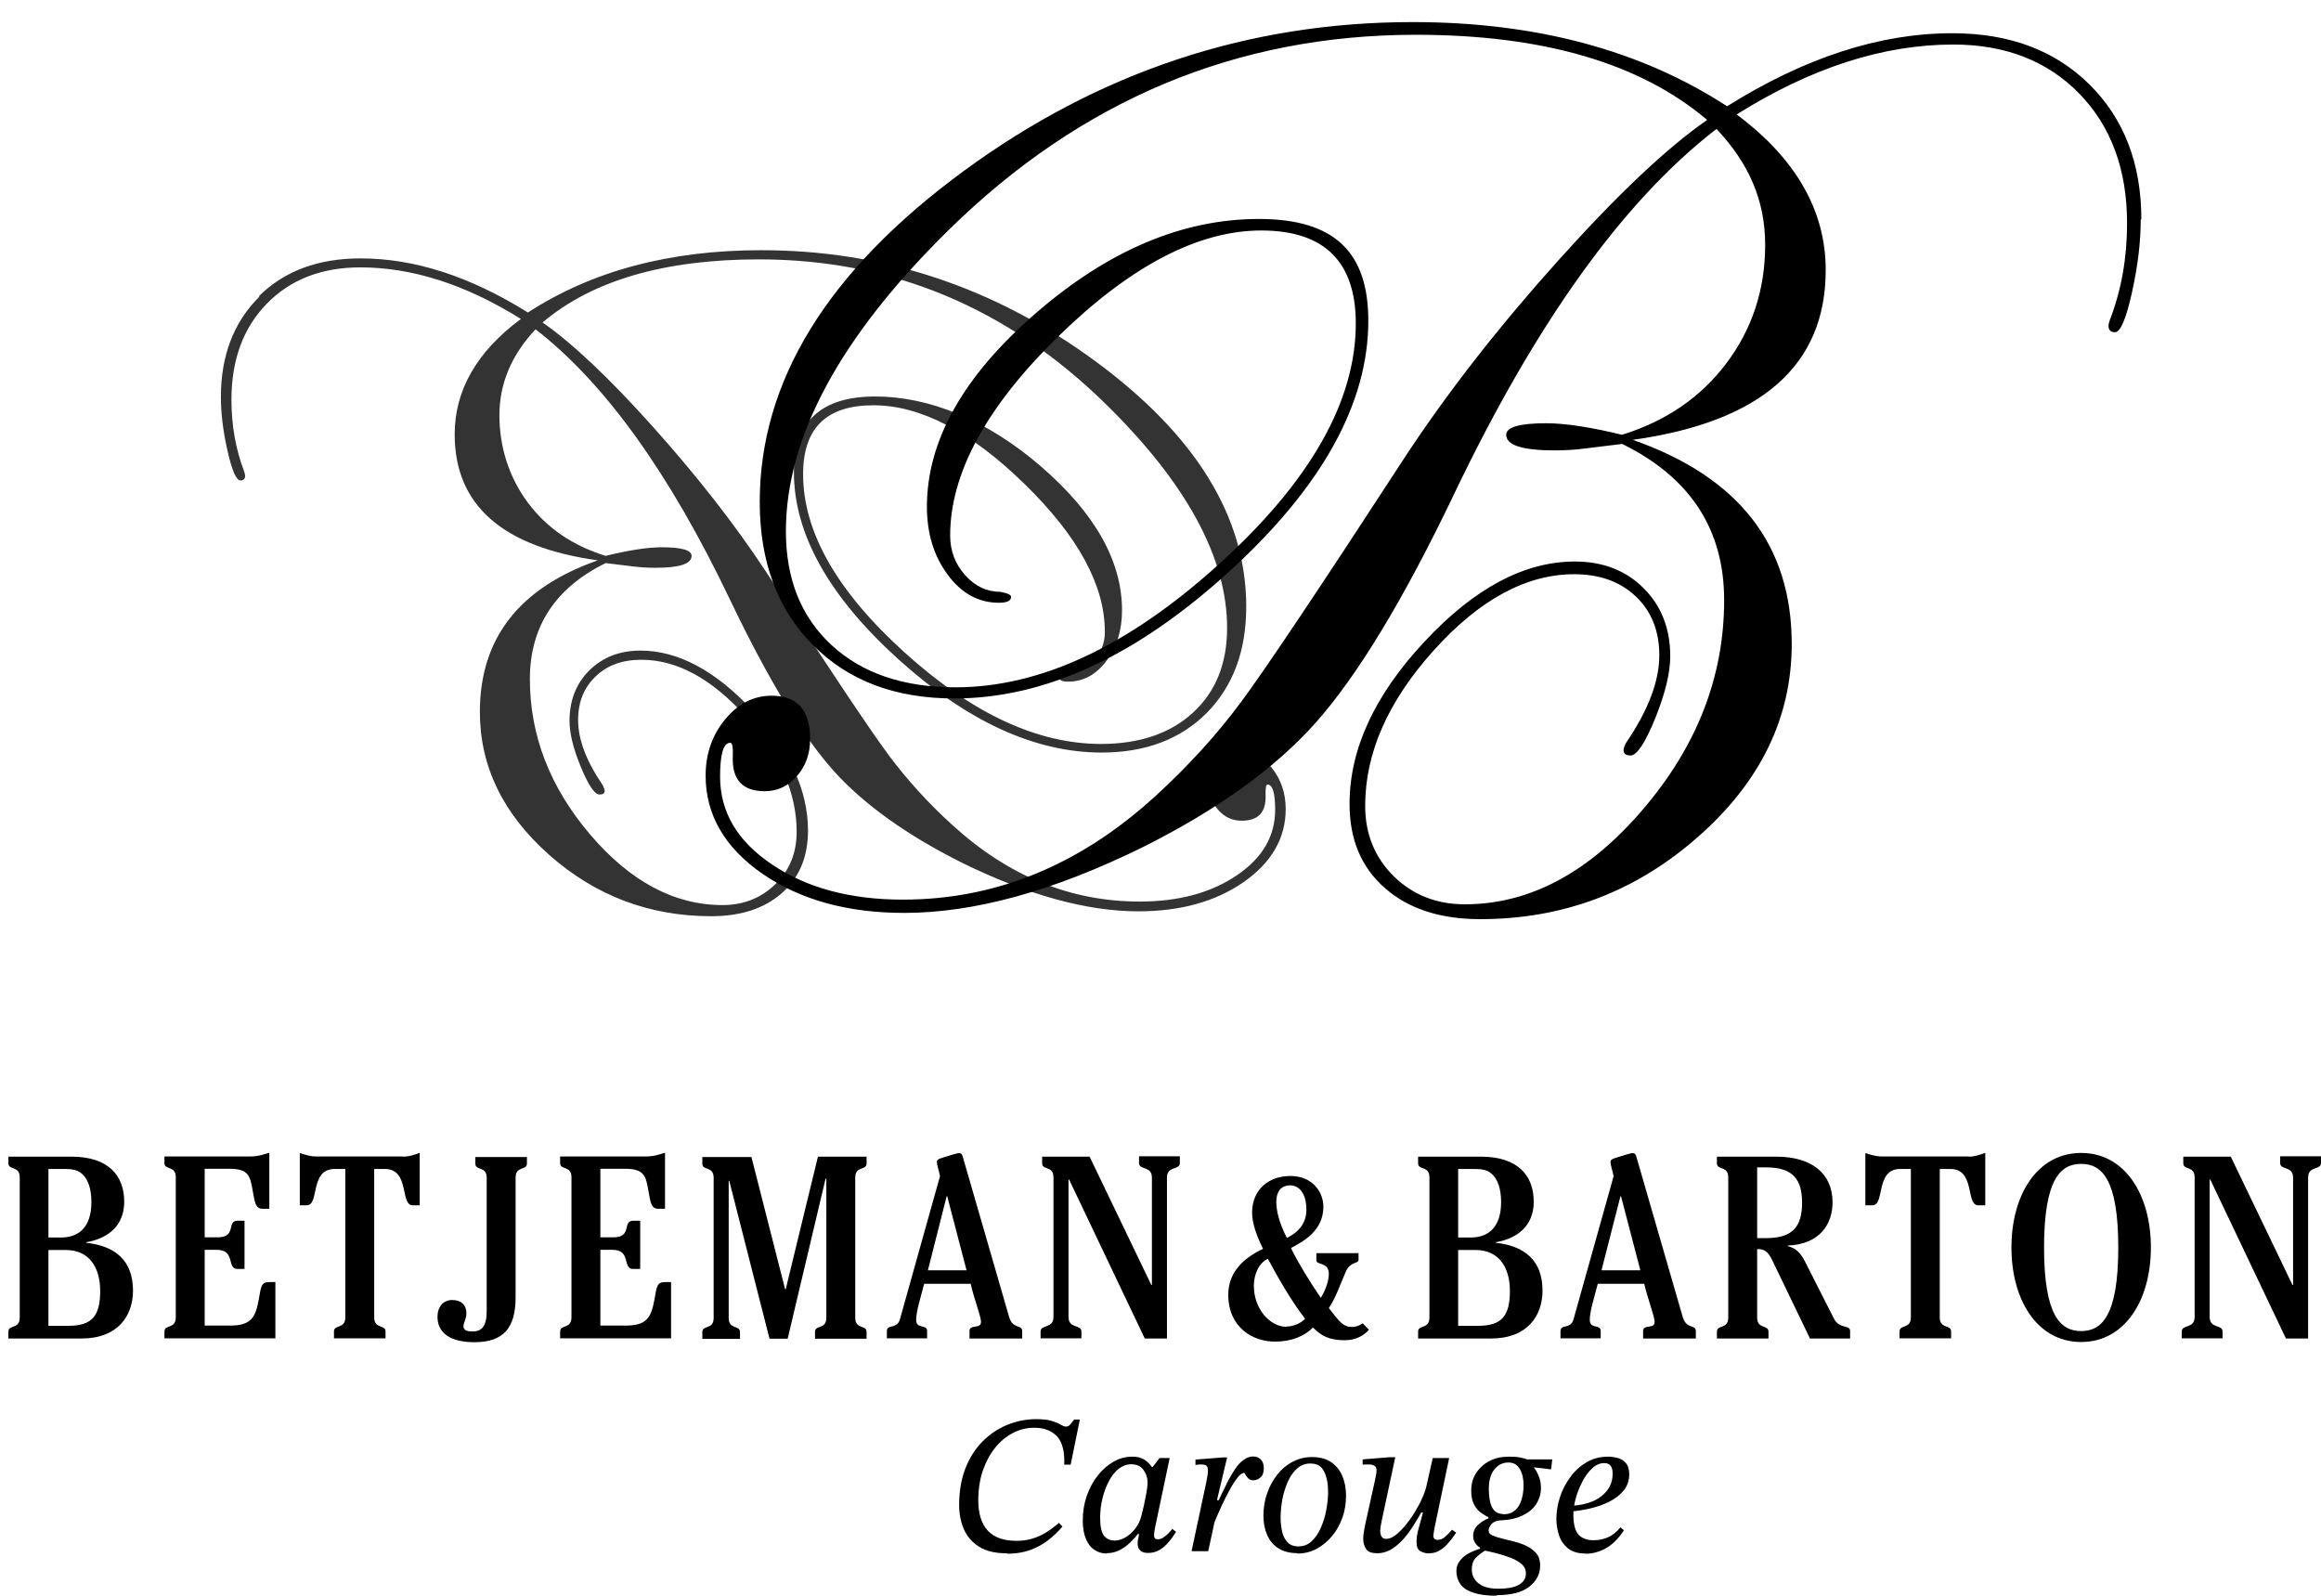 <?xml version="1.0" encoding="UTF-8"?>
<svg id="Calque_1" xmlns="http://www.w3.org/2000/svg" version="1.1" viewBox="0 0 118.84 81.7">
  <!-- Generator: Adobe Illustrator 29.8.1, SVG Export Plug-In . SVG Version: 2.1.1 Build 2)  -->
  <defs>
    <style>
      .st0 {
        opacity: .8;
      }
    </style>
  </defs>
  <g>
    <path class="st0" d="M13.25,15.17c1.31-1.3,3.05-1.94,5.21-1.94,2.76,0,5.61.92,8.57,2.77,3.28-2.13,7.26-3.19,11.95-3.19,6.24,0,11.94,1.89,17.1,5.68,5.15,3.79,7.73,7.98,7.73,12.57,0,2.27-.68,4.08-2.02,5.44-1.35,1.35-3.14,2.03-5.38,2.03-3.44,0-6.92-1.61-10.46-4.82-3.53-3.21-5.3-6.39-5.3-9.54,0-2.58,1.39-3.87,4.16-3.87s5.74,1.2,8.5,3.59c2.76,2.39,4.14,4.84,4.14,7.36,0,1.02-.27,1.89-.8,2.59-.53.71-1.19,1.06-1.96,1.06-.31,0-.46-.07-.46-.22,0-.08.14-.15.41-.2.51,0,.96-.21,1.35-.63.38-.41.59-.95.58-1.51,0-2.37-1.37-4.89-4.12-7.57-2.75-2.68-5.32-4.02-7.73-4.02s-3.6,1.17-3.6,3.53c0,2.95,1.73,5.99,5.19,9.12,3.46,3.13,6.81,4.69,10.06,4.69,1.98,0,3.56-.54,4.72-1.61,1.16-1.07,1.74-2.51,1.74-4.33,0-3.58-2.07-7.4-6.2-11.45-5.03-4.94-10.95-7.42-17.77-7.42-4.84,0-8.54,1.08-11.08,3.23,1.52,1.06,3.4,2.83,5.64,5.33,2.24,2.5,4.16,4.95,5.76,7.37,3.29,5.06,5.4,8.21,6.32,9.45.96,1.29,2.05,2.48,3.24,3.56,2.87,2.63,6.07,3.94,9.61,3.94,2,0,3.66-.45,4.97-1.34,1.32-.89,1.97-2.01,1.97-3.36,0-.86-.13-1.29-.39-1.29-.08,0-.11.18-.1.54.03.88-.37,1.31-1.22,1.31-.49,0-.9-.19-1.23-.58-.33-.39-.5-.86-.5-1.41,0-1.1.49-1.65,1.48-1.65.68,0,1.26.3,1.76.9.49.6.74,1.31.74,2.14,0,1.49-.72,2.74-2.15,3.74-1.44,1-3.23,1.5-5.39,1.5-2.65,0-5.65-.83-9.02-2.48-2.86-1.43-5.06-3.01-6.61-4.74-1.6-1.8-3.35-4.7-5.27-8.71-3.11-6.52-6.44-11.14-9.97-13.87-1.23,1.31-1.85,2.78-1.85,4.4s.49,3.18,1.46,4.48c.97,1.3,2.3,2.2,3.98,2.72,1.19-.29,2.15-.44,2.88-.44,1.02,0,1.52.15,1.52.44,0,.41-.61.61-1.84.61-.39,0-.77-.02-1.16-.07l-1.4-.17c-2.58,1.27-3.88,3.25-3.88,5.94,0,2.89,1.03,5.54,3.08,7.95,2.05,2.41,4.32,3.62,6.78,3.62,1.08,0,1.98-.36,2.71-1.07.73-.71,1.09-1.61,1.09-2.68,0-2.01-.87-3.98-2.61-5.91-1.74-1.93-3.52-2.9-5.34-2.9-.97,0-1.75.28-2.34.85-.6.57-.9,1.31-.9,2.24,0,.99.42,2.1,1.26,3.33.06.13.1.23.1.29,0,.13-.09.19-.27.19-.24,0-.56-.47-.95-1.41-.39-.94-.58-1.73-.58-2.36,0-1.05.34-1.92,1.02-2.59.68-.67,1.55-1.01,2.61-1.01,1.92,0,3.83,1.02,5.73,3.05,1.9,2.04,2.85,4.09,2.85,6.17,0,1.35-.45,2.41-1.34,3.2-.9.79-2.1,1.18-3.62,1.18-3.16,0-5.93-1.05-8.29-3.14-2.36-2.09-3.55-4.53-3.55-7.32,0-3.76,2.01-6.35,6.04-7.76-4.89-.68-7.33-2.83-7.33-6.45,0-2.26,1.13-4.23,3.39-5.91-2.82-1.76-5.56-2.64-8.22-2.64-1.98,0-3.58.62-4.79,1.86-1.21,1.24-1.81,2.88-1.81,4.92,0,1.31.22,2.54.65,3.67.03.07.04.14.05.22,0,.16-.08.24-.24.24-.21,0-.43-.5-.66-1.51-.23-1.01-.34-1.93-.34-2.77,0-2.12.66-3.83,1.97-5.13Z"/>
    <path d="M109.61,11.24c0,1.14-.15,2.38-.45,3.74-.3,1.35-.59,2.03-.87,2.03-.22,0-.33-.11-.33-.33,0-.07.02-.16.07-.3.59-1.53.88-3.18.88-4.95,0-2.75-.82-4.97-2.45-6.64-1.63-1.67-3.78-2.51-6.45-2.51-3.59,0-7.28,1.19-11.09,3.58,3.04,2.27,4.56,4.93,4.56,7.97,0,4.87-3.29,7.77-9.88,8.69,5.43,1.9,8.14,5.38,8.14,10.45,0,3.76-1.59,7.05-4.78,9.86-3.19,2.82-6.91,4.23-11.17,4.23-2.05,0-3.67-.53-4.88-1.59-1.21-1.06-1.81-2.49-1.81-4.31,0-2.79,1.27-5.56,3.83-8.3,2.55-2.74,5.12-4.11,7.7-4.11,1.43,0,2.61.45,3.52,1.36.91.9,1.37,2.07,1.37,3.49,0,.85-.26,1.91-.77,3.18-.52,1.27-.94,1.9-1.26,1.9-.24,0-.36-.09-.36-.26,0-.09.04-.22.13-.39,1.13-1.66,1.7-3.15,1.7-4.48,0-1.24-.4-2.25-1.2-3.01-.8-.76-1.85-1.14-3.16-1.14-2.45,0-4.85,1.3-7.19,3.9-2.34,2.6-3.51,5.25-3.51,7.96,0,1.44.49,2.64,1.46,3.6.98.96,2.19,1.44,3.64,1.44,3.32,0,6.36-1.62,9.13-4.87,2.77-3.24,4.15-6.81,4.15-10.7,0-3.63-1.74-6.29-5.22-8l-1.89.23c-.52.07-1.04.1-1.57.1-1.66,0-2.48-.27-2.48-.8,0-.39.68-.59,2.05-.59.98,0,2.27.2,3.88.59,2.26-.7,4.05-1.93,5.36-3.68,1.31-1.75,1.97-3.76,1.97-6.04s-.83-4.17-2.49-5.94c-4.76,3.67-9.23,9.9-13.43,18.68-2.58,5.4-4.95,9.31-7.1,11.73-2.09,2.34-5.05,4.47-8.9,6.39-4.54,2.23-8.59,3.34-12.16,3.34-2.91,0-5.33-.67-7.27-2.01-1.93-1.34-2.9-3.02-2.9-5.02,0-1.11.33-2.07,1-2.88.67-.81,1.46-1.21,2.38-1.21,1.32,0,1.97.74,1.97,2.22,0,.74-.22,1.37-.67,1.89-.45.52-1,.78-1.65.78-1.14,0-1.68-.59-1.64-1.76.02-.48-.02-.72-.13-.72-.35,0-.52.58-.52,1.73,0,1.81.88,3.31,2.66,4.5,1.77,1.2,4.01,1.8,6.7,1.8,4.76,0,9.07-1.77,12.94-5.31,1.67-1.53,3.13-3.13,4.37-4.8,1.24-1.67,4.08-5.91,8.51-12.72,2.15-3.25,4.74-6.56,7.76-9.92,3.02-3.36,5.55-5.75,7.6-7.17-3.43-2.91-8.4-4.36-14.92-4.36-9.16,0-17.13,3.33-23.91,9.99-5.56,5.46-8.34,10.61-8.34,15.43,0,2.45.78,4.39,2.34,5.83,1.56,1.44,3.68,2.16,6.34,2.16,4.36,0,8.87-2.11,13.52-6.33,4.65-4.22,6.98-8.32,6.98-12.3,0-3.17-1.62-4.76-4.84-4.76s-6.69,1.81-10.39,5.42c-3.69,3.61-5.54,7.02-5.54,10.2,0,.79.26,1.46.77,2.03.51.57,1.11.85,1.8.85.36.07.55.15.55.26,0,.2-.21.3-.62.3-1.04,0-1.91-.47-2.62-1.43-.71-.95-1.07-2.11-1.07-3.49,0-3.38,1.86-6.68,5.57-9.9,3.71-3.22,7.52-4.83,11.43-4.83s5.6,1.74,5.6,5.21c0,4.24-2.38,8.52-7.13,12.85-4.75,4.33-9.44,6.49-14.07,6.49-3.02,0-5.43-.91-7.24-2.74-1.81-1.82-2.72-4.26-2.72-7.32,0-6.18,3.47-11.82,10.41-16.92,6.94-5.1,14.61-7.65,23.02-7.65,6.32,0,11.69,1.44,16.1,4.31,3.97-2.49,7.82-3.74,11.53-3.74,2.91,0,5.25.87,7.02,2.62,1.77,1.75,2.66,4.05,2.66,6.91ZM3.66,59.22c1.88,0,2.7.96,2.7,2.31,0,1.18-.77,1.87-1.94,2.07v.03c1.45.16,2.39.88,2.39,2.45,0,1.28-.77,2.45-2.63,2.45H.43v-.35c0-.37.58-.11.58-.72v-7.18c0-.61-.58-.35-.58-.72v-.34h3.23ZM2.49,63.36h.63c.9,0,1.56-.51,1.56-1.82,0-.66-.17-1.17-.48-1.44-.21-.19-.49-.25-.86-.25h-.86v3.51ZM2.49,67.88h1.03c1.19,0,1.61-.51,1.61-1.78s-.61-2.1-1.75-2.1h-.9v3.88ZM14.1,68.52h-5.68v-.35c0-.37.58-.11.58-.72v-7.18c0-.61-.58-.35-.58-.72v-.34h4.39c.42,0,.71-.11.98-.19v2.87h-.33c-.4,0-.41-.35-.52-.92-.13-.76-.21-1.13-1.2-1.13h-1.26v3.51h.67c.98,0,.44-.85,1.01-.85h.36v2.47h-.36c-.57,0-.08-.98-1.06-.98h-.62v3.88h1.28c1.06,0,1.32-.37,1.49-1.34.12-.68.12-.89.56-.89h.29v2.87h0ZM20.65,59.22c.33,0,.59-.11.83-.19h.01v2.68h-.36c-.66,0-.13-1.86-1.43-1.86h-.54v7.6c0,.61.58.35.58.72v.35h-2.64v-.35c0-.37.58-.11.58-.72v-7.6h-.54c-1.3,0-.77,1.86-1.43,1.86h-.36v-2.67h.01c.24.07.5.17.83.17h4.44ZM26.98,59.22v.35c0,.37-.58.11-.58.72v6.13c0,1.56-.61,2.3-2.11,2.3-1.38,0-1.89-.58-1.89-1.3,0-.51.3-.86.75-.86.42,0,.73.21.73.69,0,.27-.15.49-.15.64,0,.2.15.28.46.28.49,0,.73-.27.73-1.06v-6.81c0-.61-.58-.35-.58-.72v-.34h2.64ZM34.36,68.52h-5.68v-.35c0-.37.58-.11.58-.72v-7.18c0-.61-.58-.35-.58-.72v-.34h4.39c.42,0,.71-.11.98-.19v2.87h-.33c-.4,0-.41-.35-.52-.92-.13-.76-.21-1.13-1.2-1.13h-1.26v3.51h.67c.98,0,.44-.85,1.01-.85h.36v2.47h-.36c-.57,0-.08-.98-1.06-.98h-.62v3.88h1.28c1.06,0,1.32-.37,1.49-1.34.12-.68.12-.89.56-.89h.29v2.87ZM38.47,59.22l1.73,6.79h.03l1.65-6.79h2.49v.35c0,.37-.58.11-.58.72v7.18c0,.61.58.35.58.72v.35h-2.64v-.35c0-.37.58-.11.58-.72v-7.12h-.04l-1.94,8.19h-.93l-2.06-8.08h-.03v7.02c0,.61.58.35.58.72v.35h-1.93v-.35c0-.37.58-.11.58-.72v-7.18c0-.61-.58-.35-.58-.72v-.34h2.51ZM49.64,68.52v-.37c0-.37.59-.08.59-.47,0-.28-.38-1.26-.53-1.95h-2.38c-.2.77-.41,1.41-.41,1.85,0,.49.56.2.56.57v.37h-2.06v-.37c0-.37.53-.08.67-.61l2.05-7.32c-.05-.27-.16-.58-.16-.72,0-.11.07-.16.24-.21.66-.21.81-.25.89-.25.13,0,.17.08.2.2l2.37,8.19c.19.65.67.36.67.73v.37h-2.7ZM49.49,65.04l-.99-3.79h-.03l-.96,3.79h1.98ZM58.61,68.52l-3.87-8.13h-.03v7.04c0,.61.66.37.66.74v.35h-2.09v-.35c0-.37.66-.13.66-.74v-7.15c0-.61-.58-.35-.58-.72v-.34h2.43l3.16,6.57h.03v-5.5c0-.61-.66-.37-.66-.74v-.35h2.09v.35c0,.37-.66.13-.66.74v8.24h-1.14ZM69.56,64.15v.36c0,.19-.42.08-.64.57-.31.71-.54,1.4-.88,1.89.54.71.74.97,1.19.97.21,0,.41-.09.54-.19l.32.33c-.27.33-.73.54-1.23.54-.8,0-1.22-.23-1.63-.65-.45.44-1.09.72-1.95.72-1.13,0-2.39-.72-2.39-2.4,0-1.05.65-1.82,1.78-2.35-.29-.59-.56-1.27-.56-1.85,0-1.19.86-1.88,1.95-1.88,1.19,0,1.7.87,1.7,1.57,0,1.22-1,1.77-1.66,2.12.37.76.97,1.74,1.53,2.55.17-.28.41-.8.41-1.22,0-.64-.64-.44-.64-.7v-.37h2.13,0ZM65.85,67.92c.42,0,.8-.21.97-.4-.72-.95-1.37-2.07-1.9-3.07-.44.19-.72.77-.72,1.38,0,1.22.86,2.1,1.65,2.1ZM65.89,63.38c.44-.21,1-.63,1-1.44,0-.9-.42-1.25-.83-1.25-.49,0-.71.35-.71.84s.15,1.08.54,1.85h0ZM75.83,59.22c1.88,0,2.7.96,2.7,2.31,0,1.18-.77,1.87-1.94,2.07v.03c1.45.16,2.39.88,2.39,2.45,0,1.28-.77,2.45-2.63,2.45h-3.74v-.35c0-.37.58-.11.58-.72v-7.18c0-.61-.58-.35-.58-.72v-.34h3.22ZM74.67,63.36h.63c.9,0,1.56-.51,1.56-1.82,0-.66-.17-1.17-.48-1.44-.21-.19-.49-.25-.86-.25h-.86v3.51h0ZM74.67,67.88h1.03c1.19,0,1.61-.51,1.61-1.78s-.61-2.1-1.75-2.1h-.9v3.88h0ZM84.13,68.52v-.37c0-.37.59-.08.59-.47,0-.28-.38-1.26-.53-1.95h-2.38c-.2.77-.41,1.41-.41,1.85,0,.49.56.2.56.57v.37h-2.06v-.37c0-.37.53-.08.67-.61l2.05-7.32c-.05-.27-.16-.58-.16-.72,0-.11.07-.16.24-.21.66-.21.81-.25.89-.25.13,0,.17.08.2.2l2.37,8.19c.19.65.67.36.67.73v.37h-2.7,0ZM83.99,65.04l-.99-3.79h-.03l-.97,3.79s1.98,0,1.98,0ZM92.67,68.52l-1.93-4c-.22-.46-.41-.57-.77-.57v3.51c0,.61.58.35.58.72v.35h-2.64v-.35c0-.37.58-.11.58-.72v-7.18c0-.61-.58-.35-.58-.72v-.34h3.04c1.8,0,2.88.85,2.88,2.34,0,1.12-.66,2.15-2.29,2.21v.03c.41.11.65.33.89.81l1.47,2.9c.29.57.83.28.83.65v.37h-2.06ZM89.97,63.39h.48c1.38,0,1.82-.64,1.82-1.81s-.45-1.81-1.82-1.81h-.48v3.62ZM100.81,59.22c.33,0,.59-.11.83-.19h.01v2.68h-.36c-.66,0-.13-1.86-1.43-1.86h-.54v7.6c0,.61.58.35.58.72v.35h-2.64v-.35c0-.37.58-.11.58-.72v-7.6h-.54c-1.3,0-.77,1.86-1.43,1.86h-.36v-2.67h.01c.24.07.5.17.83.17h4.44,0ZM110.13,63.87c0,2.68-1.32,4.84-3.57,4.84s-3.57-2.15-3.57-4.84,1.32-4.84,3.57-4.84,3.57,2.15,3.57,4.84ZM104.66,63.87c0,3.51.85,4.28,1.9,4.28s1.9-.77,1.9-4.28-.85-4.28-1.9-4.28-1.9.77-1.9,4.28ZM117.04,68.52l-3.87-8.13h-.03v7.04c0,.61.66.37.66.74v.35h-2.09v-.35c0-.37.66-.13.66-.74v-7.15c0-.61-.58-.35-.58-.72v-.34h2.43l3.16,6.57h.03v-5.5c0-.61-.66-.37-.66-.74v-.35h2.09v.35c0,.37-.66.13-.66.74v8.24h-1.14Z"/>
  </g>
  <g>
    <path d="M51.58,79.53c-.61,0-1.09-.11-1.45-.34-.36-.23-.62-.53-.78-.9s-.24-.79-.24-1.23c0-.71.11-1.33.32-1.88.22-.55.51-1.01.88-1.38.37-.37.8-.66,1.27-.85s.96-.29,1.47-.29c.34,0,.61.03.8.09s.34.12.45.19c.11.06.2.1.28.1s.15-.03.21-.1c.06-.07.13-.15.21-.26h.29l-.47,2.31h-.33c.03-.67-.1-1.16-.37-1.45-.28-.29-.66-.44-1.16-.44-.39,0-.76.09-1.1.27s-.65.43-.91.76c-.27.33-.47.72-.63,1.17-.15.45-.23.96-.23,1.52,0,.67.16,1.19.48,1.54.32.35.81.53,1.48.53.26,0,.52-.03.76-.1.25-.07.49-.17.72-.31s.46-.31.69-.51l.18.19c-.23.27-.48.51-.76.72-.28.21-.58.37-.92.49-.34.12-.72.18-1.15.18Z"/>
    <path d="M56.67,79.54c-.23,0-.44-.06-.62-.18-.19-.12-.33-.3-.44-.55-.11-.25-.17-.57-.17-.97,0-.45.07-.87.21-1.27.14-.39.33-.74.57-1.04.24-.3.51-.53.81-.7.3-.17.62-.25.94-.25.26,0,.46.05.62.15.15.1.29.23.39.38h.04l.35-.46h.52l-.75,3.57c-.03.17-.05.3-.05.37,0,.07.01.12.04.16s.08.06.15.06c.11,0,.21-.03.3-.1.09-.06.18-.14.26-.22.08-.08.14-.15.18-.21l.2.15c-.13.2-.26.38-.4.54-.14.17-.3.3-.46.39-.17.1-.36.15-.57.15-.18,0-.31-.04-.4-.12-.09-.08-.14-.2-.14-.36,0-.07,0-.15.03-.24.02-.08.03-.17.04-.25h-.06c-.25.32-.5.57-.77.73-.26.17-.53.25-.81.25ZM57.03,78.88c.21,0,.41-.06.6-.17.19-.11.35-.26.5-.45.15-.19.25-.41.31-.65.03-.13.08-.31.13-.53.05-.22.09-.44.13-.66s.06-.39.06-.52c0-.23-.07-.44-.21-.64-.14-.2-.35-.29-.63-.29-.23,0-.44.08-.64.23-.2.16-.36.36-.5.63-.14.26-.25.56-.33.88-.08.33-.12.66-.12,1,0,.45.07.76.2.92.13.16.3.24.51.24Z"/>
    <path d="M61.87,79.42h-.86l.75-3.51c.02-.09.04-.2.06-.32s.03-.22.03-.31c0-.09-.02-.17-.06-.22-.04-.05-.13-.08-.27-.08-.05,0-.16,0-.31.02v-.27l1.4-.11h.22l-.52,2.19h.12l-.57,2.62ZM61.97,78.51l.39-1.61c.06-.12.13-.28.22-.47.09-.19.19-.39.3-.61.11-.21.23-.41.36-.61.13-.19.27-.35.43-.46.16-.12.32-.18.49-.18.15,0,.29.05.39.15s.16.24.16.44c0,.22-.05.38-.17.48-.11.1-.23.15-.37.15-.11,0-.19-.03-.26-.1-.06-.06-.11-.13-.14-.19s-.05-.09-.06-.09c-.1,0-.22.08-.35.25s-.27.38-.41.64c-.14.26-.28.53-.41.82-.13.29-.25.55-.35.8-.1.25-.18.44-.23.58Z"/>
    <path d="M66.41,79.52c-.37,0-.68-.08-.94-.24-.26-.16-.45-.38-.58-.67-.13-.29-.2-.62-.2-1,0-.4.06-.79.19-1.15.12-.36.3-.68.52-.96.22-.28.48-.5.79-.66.3-.16.63-.24.99-.24.4,0,.73.09.99.27s.44.42.57.72c.12.3.18.62.18.98,0,.4-.06.79-.19,1.14-.13.36-.3.67-.53.94-.23.27-.49.49-.79.65-.3.16-.63.24-.98.24ZM66.52,79.17c.24,0,.46-.09.64-.26s.34-.39.46-.67c.12-.27.22-.57.28-.89.06-.32.1-.63.1-.93,0-.28-.02-.53-.08-.75s-.14-.41-.27-.54-.31-.2-.56-.2c-.26,0-.49.09-.68.26-.19.17-.35.4-.47.67-.12.28-.22.58-.28.9-.06.33-.09.65-.09.96,0,.25.03.48.08.71.05.22.15.4.28.54.14.14.33.21.58.21Z"/>
    <path d="M70.47,79.52c-.26,0-.43-.07-.53-.22-.09-.15-.14-.32-.14-.5,0-.13.01-.27.04-.42.03-.14.05-.25.06-.32l.48-2.17c.03-.16.06-.29.08-.39.02-.1.02-.18.02-.24,0-.11-.04-.18-.12-.22-.08-.04-.16-.06-.25-.06-.07,0-.13,0-.18,0-.05,0-.11,0-.16.01v-.27l1.36-.11h.31l-.7,3.28c-.05.23-.07.39-.07.48,0,.12.02.22.07.3.05.08.12.12.23.12.15,0,.31-.06.48-.19.17-.13.34-.3.51-.5.17-.21.33-.43.48-.68s.28-.48.38-.72c.11-.24.18-.45.22-.63l.32-1.42h.84l-.75,3.58c-.04.21-.06.36-.06.43,0,.04.02.08.05.12s.09.06.17.06c.12,0,.24-.04.35-.13.11-.09.24-.22.39-.39l.21.15c-.15.22-.29.4-.43.56s-.29.28-.45.37c-.16.09-.34.13-.55.13-.13,0-.27-.04-.4-.11-.13-.07-.2-.22-.2-.44,0-.24.03-.47.1-.7.06-.23.14-.51.23-.84h-.09c-.1.17-.22.38-.37.62s-.31.47-.5.69-.4.41-.64.56c-.24.15-.51.22-.8.22Z"/>
    <path d="M76.64,81.7c-.5,0-.9-.05-1.21-.16-.31-.1-.53-.25-.66-.44-.13-.19-.2-.41-.2-.66,0-.21.06-.39.19-.54.12-.16.28-.29.48-.39.2-.1.4-.18.61-.24l.22.1c-.17.1-.33.22-.48.36s-.23.35-.23.64c0,.18.05.35.15.49.1.15.25.27.44.35.2.09.45.13.76.13.49,0,.85-.07,1.08-.21.23-.14.34-.33.34-.58,0-.18-.07-.34-.22-.47-.15-.13-.34-.24-.58-.33-.24-.09-.49-.17-.77-.24-.27-.07-.53-.12-.78-.17v-.1c-.09-.05-.17-.13-.24-.23s-.11-.22-.11-.37c0-.22.08-.41.24-.56.16-.15.34-.26.54-.34v-.06c-.13-.06-.27-.15-.41-.25-.14-.11-.25-.25-.34-.43-.09-.18-.13-.41-.13-.68,0-.34.08-.64.25-.9.17-.26.4-.47.69-.62.29-.15.62-.22.98-.22.24,0,.42.01.57.04.14.03.27.06.37.1s.23.08.35.13v.29c.08.09.16.23.24.42.08.19.12.4.12.63,0,.29-.08.55-.23.8-.15.24-.38.44-.69.59-.3.15-.67.24-1.11.26-.22,0-.39.07-.49.18-.1.11-.16.23-.16.35,0,.1.06.18.19.24s.29.11.49.16c.2.05.41.1.64.16.22.06.44.13.64.23s.36.23.49.38c.13.16.19.36.19.61,0,.44-.19.8-.56,1.09-.37.29-.93.43-1.66.43ZM76.99,77.53c.24,0,.43-.07.58-.2.15-.13.26-.31.33-.53.07-.22.11-.47.11-.76,0-.32-.06-.6-.19-.82-.13-.23-.32-.34-.59-.34-.29,0-.53.12-.72.36-.19.24-.28.57-.28.99s.06.73.17.95.31.34.59.34ZM79.48,74.71l-.06.52-1.02-.12-.41-.39h1.5Z"/>
    <path d="M81.17,79.54c-.37,0-.66-.09-.88-.26-.21-.17-.37-.39-.46-.66-.09-.27-.14-.55-.14-.85,0-.36.06-.73.18-1.11.12-.37.3-.72.53-1.03.23-.32.51-.57.83-.76.33-.19.69-.29,1.11-.29.15,0,.3.02.47.06.17.04.31.13.43.26.12.13.18.33.18.59,0,.32-.1.6-.29.83-.19.23-.44.42-.74.57-.3.15-.62.26-.96.34-.34.08-.66.13-.95.15v-.29c.39-.01.74-.09,1.06-.22.31-.13.56-.32.75-.56.18-.24.28-.52.28-.85,0-.18-.03-.32-.1-.41-.06-.09-.17-.14-.33-.14-.22,0-.43.09-.62.27-.19.18-.36.4-.5.68-.14.27-.26.56-.34.86-.08.3-.12.57-.12.81,0,.51.09.86.27,1.05.18.19.44.28.77.28.26,0,.5-.05.73-.15.23-.1.44-.27.64-.51l.18.15c-.3.45-.62.76-.96.94s-.67.26-.99.26Z"/>
  </g>
</svg>